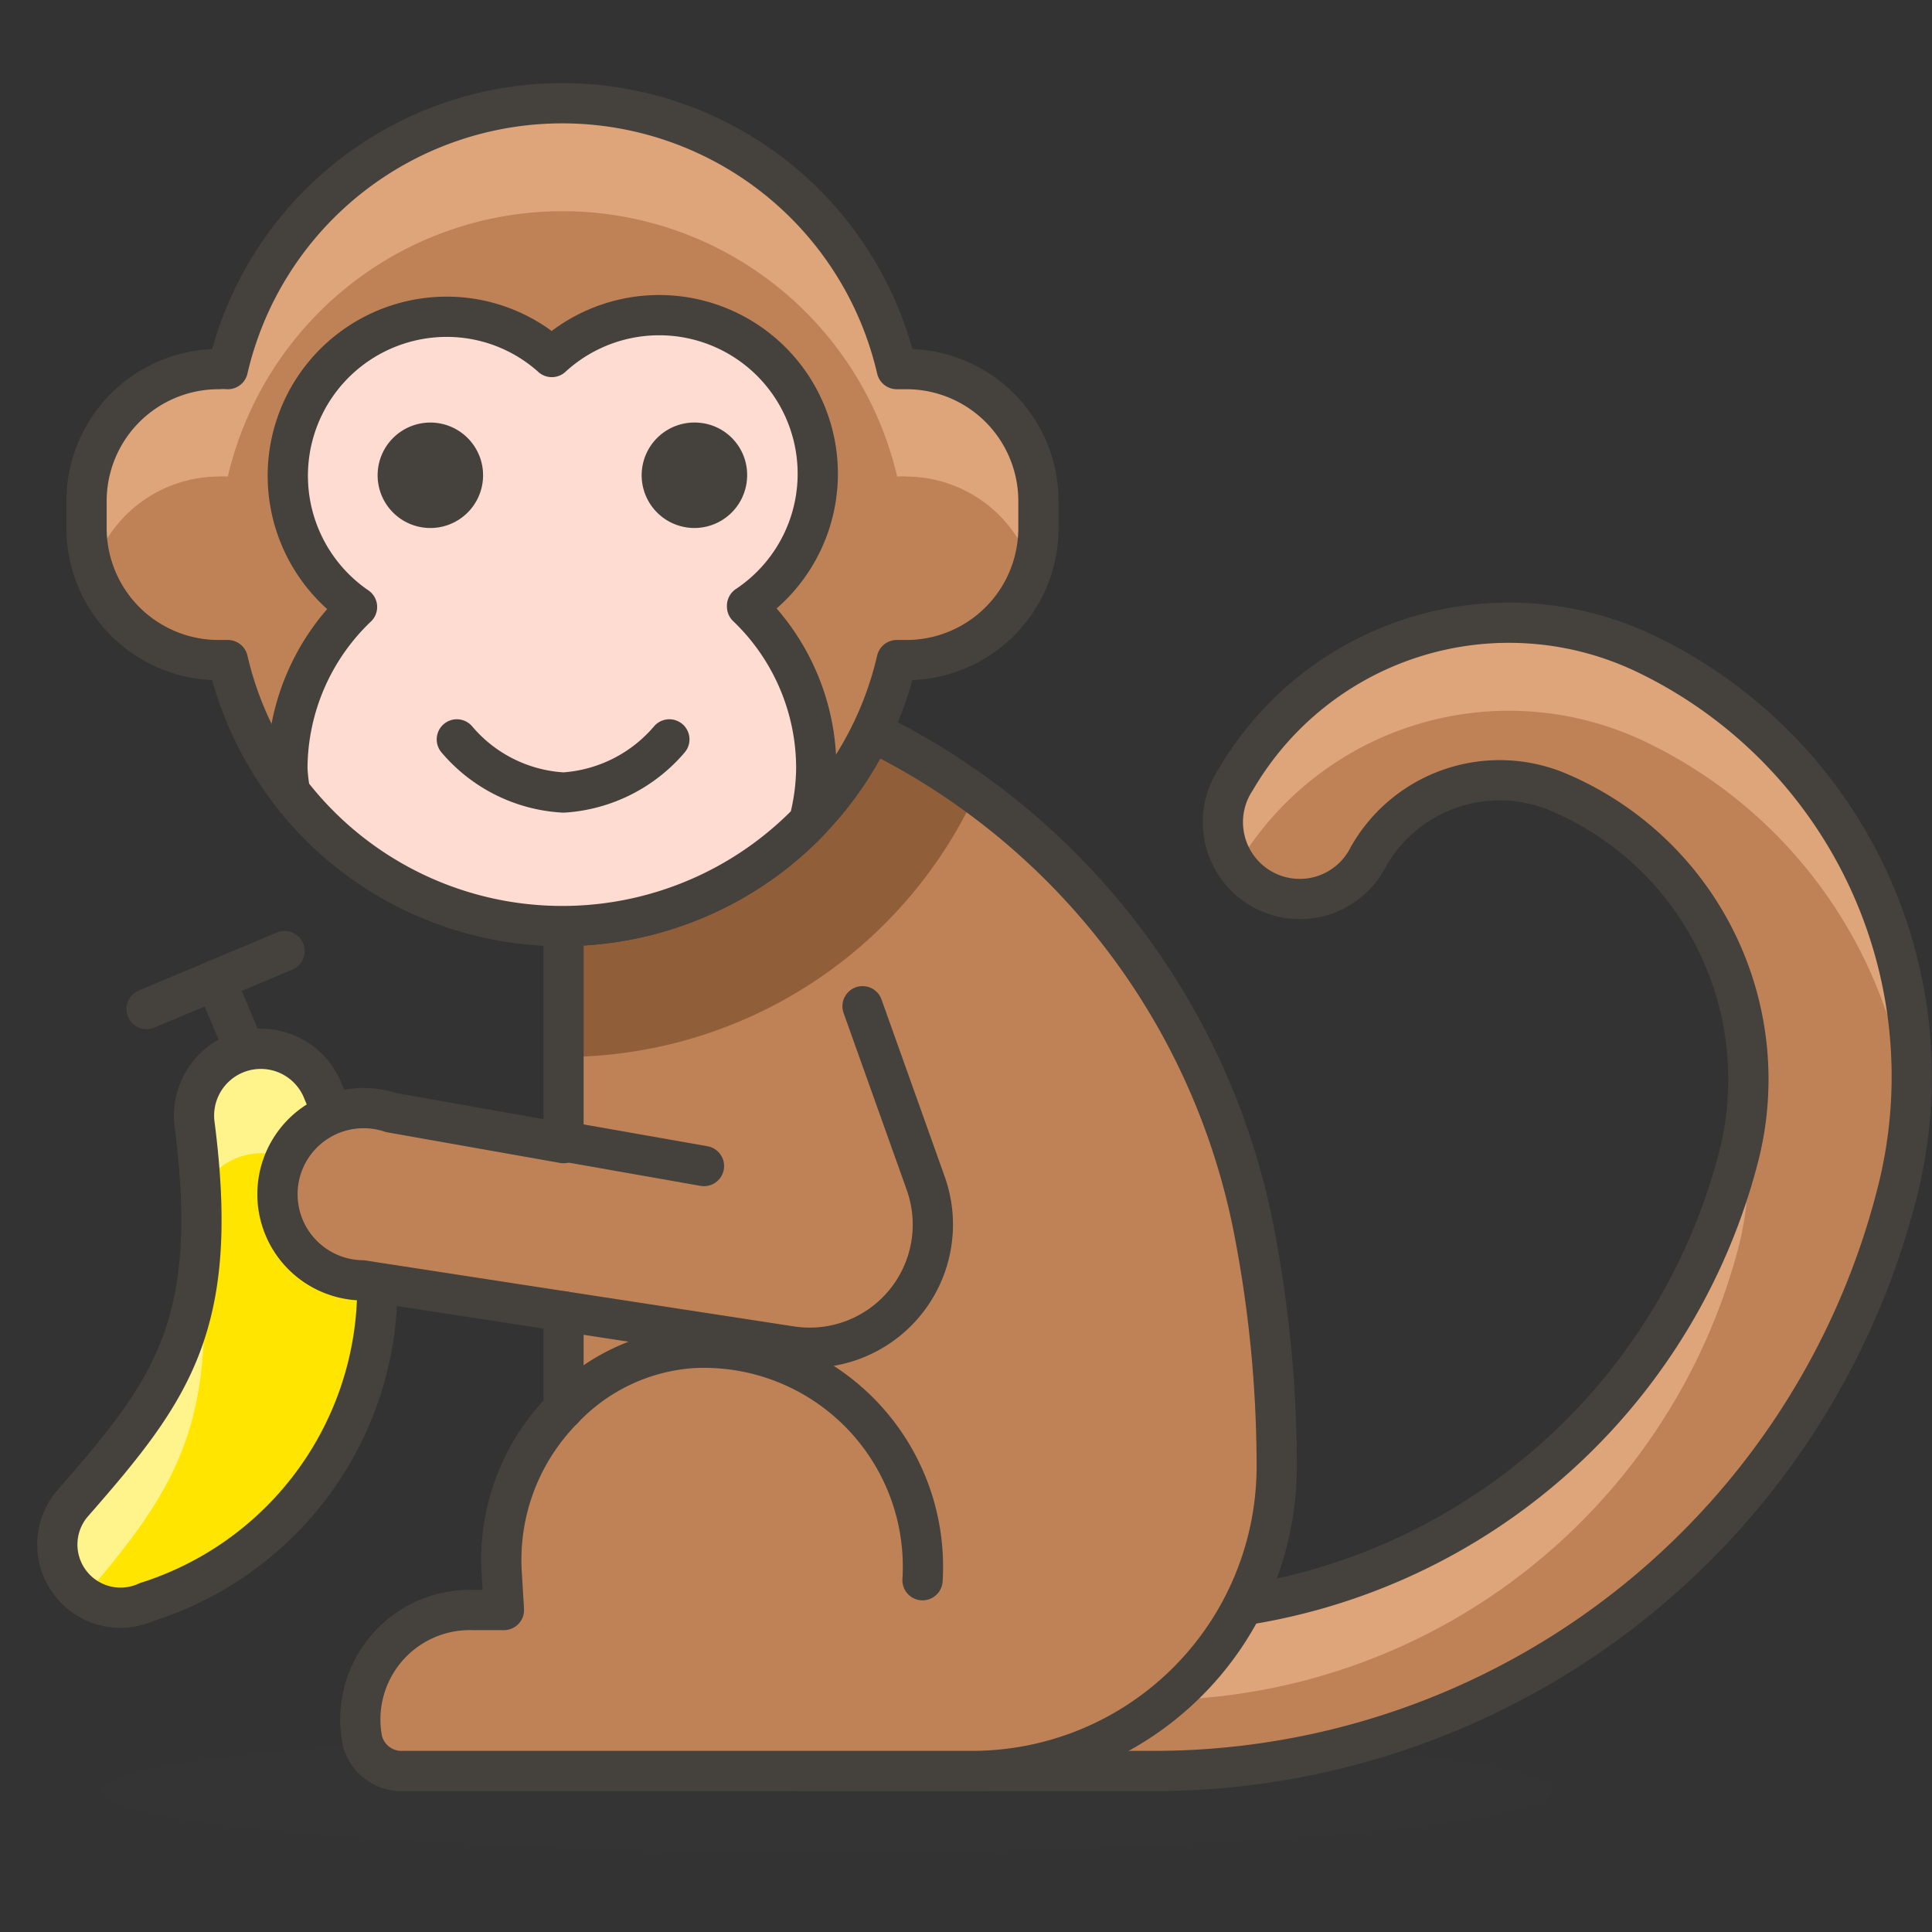 <svg id="Icons" xmlns="http://www.w3.org/2000/svg" viewBox="0 0 48 48"><rect x="0" y="0" width="48" height="48" fill="#333333" stroke="none"/><defs><style>.cls-1,.cls-9{fill:#45413c;}.cls-1{opacity:0.15;}.cls-2{fill:#ffe500;}.cls-3{fill:#fff48c;}.cls-4{fill:none;}.cls-4,.cls-8{stroke:#45413c;stroke-linecap:round;stroke-linejoin:round;}.cls-5{fill:#bf8256;}.cls-6{fill:#dea47a;}.cls-7{fill:#915e3a;}.cls-8{fill:#ffdcd1;}</style></defs><title>440-monkey</title><g id="_Group_" data-name="&lt;Group&gt;"><ellipse id="_Ellipse_" data-name="&lt;Ellipse&gt;" class="cls-1" cx="20.55" cy="44.5" rx="18" ry="1.5"/><path class="cls-2" d="M8.74,28.82,8,27.05a1.66,1.66,0,0,0-3.17.85c.65,5-.55,6.62-3,9.42A1.57,1.57,0,0,0,3.65,39.8,8.2,8.2,0,0,0,8.74,28.82Z"/><path class="cls-3" d="M5,29.6a1.66,1.66,0,0,1,3,0l.74,1.77a8.1,8.1,0,0,1,.51,1.75,8.09,8.09,0,0,0-.55-4.31L8,27.05a1.66,1.66,0,0,0-3.17.85C4.91,28.52,5,29.08,5,29.6Z"/><path class="cls-3" d="M2.14,39.61C4.26,37.12,5.37,35.47,5,31.28c-.22,2.56-1.34,4-3.1,6a1.56,1.56,0,0,0,.27,2.29Z"/><path class="cls-4" d="M8.74,28.82,8,27.05a1.66,1.66,0,0,0-3.17.85c.65,5-.55,6.62-3,9.42A1.57,1.57,0,0,0,3.65,39.8,8.2,8.2,0,0,0,8.74,28.82Z"/><line id="_Path_" data-name="&lt;Path&gt;" class="cls-4" x1="6.08" y1="26.08" x2="5.35" y2="24.35"/><line id="_Path_2" data-name="&lt;Path&gt;" class="cls-4" x1="7.07" y1="23.63" x2="3.64" y2="25.07"/><path class="cls-5" d="M30.69,19.37A1.91,1.91,0,1,0,34,21.28a3.75,3.75,0,0,1,4.74-1.59,7.75,7.75,0,0,1,4.45,9.07,15.09,15.09,0,0,1-14.6,11.3h-8L19.89,44h8.78A19.05,19.05,0,0,0,47.15,29.57a11.65,11.65,0,0,0-6.27-13.33A7.87,7.87,0,0,0,30.69,19.37Z"/><g id="_Group_2" data-name="&lt;Group&gt;"><path class="cls-6" d="M43.35,27.91a8,8,0,0,1-.16.85,15.09,15.09,0,0,1-14.6,11.3h-8l-.37,2.18h8.41A15.08,15.08,0,0,0,43.19,31,7.84,7.84,0,0,0,43.35,27.91Z"/><path class="cls-6" d="M30.69,19.37a1.94,1.94,0,0,0,.09,2.06,7.85,7.85,0,0,1,10.1-3,11.63,11.63,0,0,1,6.56,9.38,11.65,11.65,0,0,0-6.56-11.57A7.87,7.87,0,0,0,30.69,19.37Z"/></g><path class="cls-4" d="M30.7,19.37A1.91,1.91,0,1,0,34,21.28a3.75,3.75,0,0,1,4.74-1.59,7.75,7.75,0,0,1,4.45,9.07,15.09,15.09,0,0,1-14.6,11.3h-8L19.89,44h8.78A19.05,19.05,0,0,0,47.15,29.57a11.65,11.65,0,0,0-6.27-13.33A7.86,7.86,0,0,0,30.7,19.37Z"/><path id="_Path_3" data-name="&lt;Path&gt;" class="cls-5" d="M31.16,30.6A17.5,17.5,0,0,0,14,16.4v12l-4.29-.76A2.14,2.14,0,1,0,9,31.81l5,.77V35A5.33,5.33,0,0,0,12.46,39l.06,1h-.79A2.72,2.72,0,0,0,9,43.23,1,1,0,0,0,10,44H24.14a7.57,7.57,0,0,0,7.58-7.57A30.8,30.8,0,0,0,31.16,30.6Z"/><path id="_Path_4" data-name="&lt;Path&gt;" class="cls-7" d="M14,26.26a11.29,11.29,0,0,0,10.24-6.54A17.47,17.47,0,0,0,14,16.4Z"/><path id="_Path_5" data-name="&lt;Path&gt;" class="cls-4" d="M31.16,30.6A17.5,17.5,0,0,0,14,16.4v12l-4.29-.76A2.14,2.14,0,1,0,9,31.81l5,.77V35A5.33,5.33,0,0,0,12.46,39l.06,1h-.79A2.72,2.72,0,0,0,9,43.23,1,1,0,0,0,10,44H24.14a7.57,7.57,0,0,0,7.58-7.57A30.8,30.8,0,0,0,31.16,30.6Z"/><path id="_Path_6" data-name="&lt;Path&gt;" class="cls-5" d="M22.52,9.17l-.24,0a8.53,8.53,0,0,0-16.62,0,1.6,1.6,0,0,0-.23,0,3.28,3.28,0,0,0-3.28,3.29v.66A3.28,3.28,0,0,0,5.43,16.4l.23,0a8.53,8.53,0,0,0,16.62,0l.24,0a3.28,3.28,0,0,0,3.28-3.28v-.66A3.28,3.28,0,0,0,22.52,9.17Z"/><path id="_Path_7" data-name="&lt;Path&gt;" class="cls-6" d="M22.52,9.17a1.6,1.6,0,0,0-.23,0,8.54,8.54,0,0,0-16.63,0,1.6,1.6,0,0,0-.23,0,3.28,3.28,0,0,0-3.28,3.29v.66a3.39,3.39,0,0,0,.17,1,3.28,3.28,0,0,1,3.11-2.28,1.6,1.6,0,0,1,.23,0,8.54,8.54,0,0,1,16.63,0,1.6,1.6,0,0,1,.23,0,3.28,3.28,0,0,1,3.11,2.28,3.39,3.39,0,0,0,.17-1v-.66A3.28,3.28,0,0,0,22.52,9.17Z"/><path id="_Path_8" data-name="&lt;Path&gt;" class="cls-4" d="M22.52,9.17l-.24,0a8.53,8.53,0,0,0-16.62,0,1.6,1.6,0,0,0-.23,0,3.28,3.28,0,0,0-3.28,3.29v.66A3.28,3.28,0,0,0,5.43,16.4l.23,0a8.53,8.53,0,0,0,16.62,0l.24,0a3.28,3.28,0,0,0,3.28-3.28v-.66A3.28,3.28,0,0,0,22.52,9.17Z"/><path id="_Path_9" data-name="&lt;Path&gt;" class="cls-8" d="M18.56,15.07a5.56,5.56,0,0,1,1.72,4,5.41,5.41,0,0,1-.18,1.34,8.53,8.53,0,0,1-12.89-.73h0a3.93,3.93,0,0,1-.07-.6,5.57,5.57,0,0,1,1.73-4,3.95,3.95,0,0,1,2.21-7.21,3.91,3.91,0,0,1,2.63,1,3.94,3.94,0,1,1,4.85,6.18Z"/><path id="_Path_10" data-name="&lt;Path&gt;" class="cls-9" d="M18.56,11.88a1.31,1.31,0,1,1-1.23-1.38A1.3,1.3,0,0,1,18.56,11.88Z"/><path id="_Path_11" data-name="&lt;Path&gt;" class="cls-9" d="M12,11.88a1.31,1.31,0,1,1-1.24-1.38A1.31,1.31,0,0,1,12,11.88Z"/><path id="_Path_12" data-name="&lt;Path&gt;" class="cls-4" d="M11.35,18.37A3.74,3.74,0,0,0,14,19.69a3.77,3.77,0,0,0,2.63-1.32"/><line id="_Path_13" data-name="&lt;Path&gt;" class="cls-4" x1="13.97" y1="28.35" x2="17.49" y2="28.97"/><path id="_Path_14" data-name="&lt;Path&gt;" class="cls-4" d="M21.43,25,23,29.4a3.06,3.06,0,0,1-3.34,4.05L14,32.58"/><path id="_Path_15" data-name="&lt;Path&gt;" class="cls-4" d="M22.92,39.26a5.44,5.44,0,0,0-5.69-5.77A4.87,4.87,0,0,0,14,35"/></g></svg>
